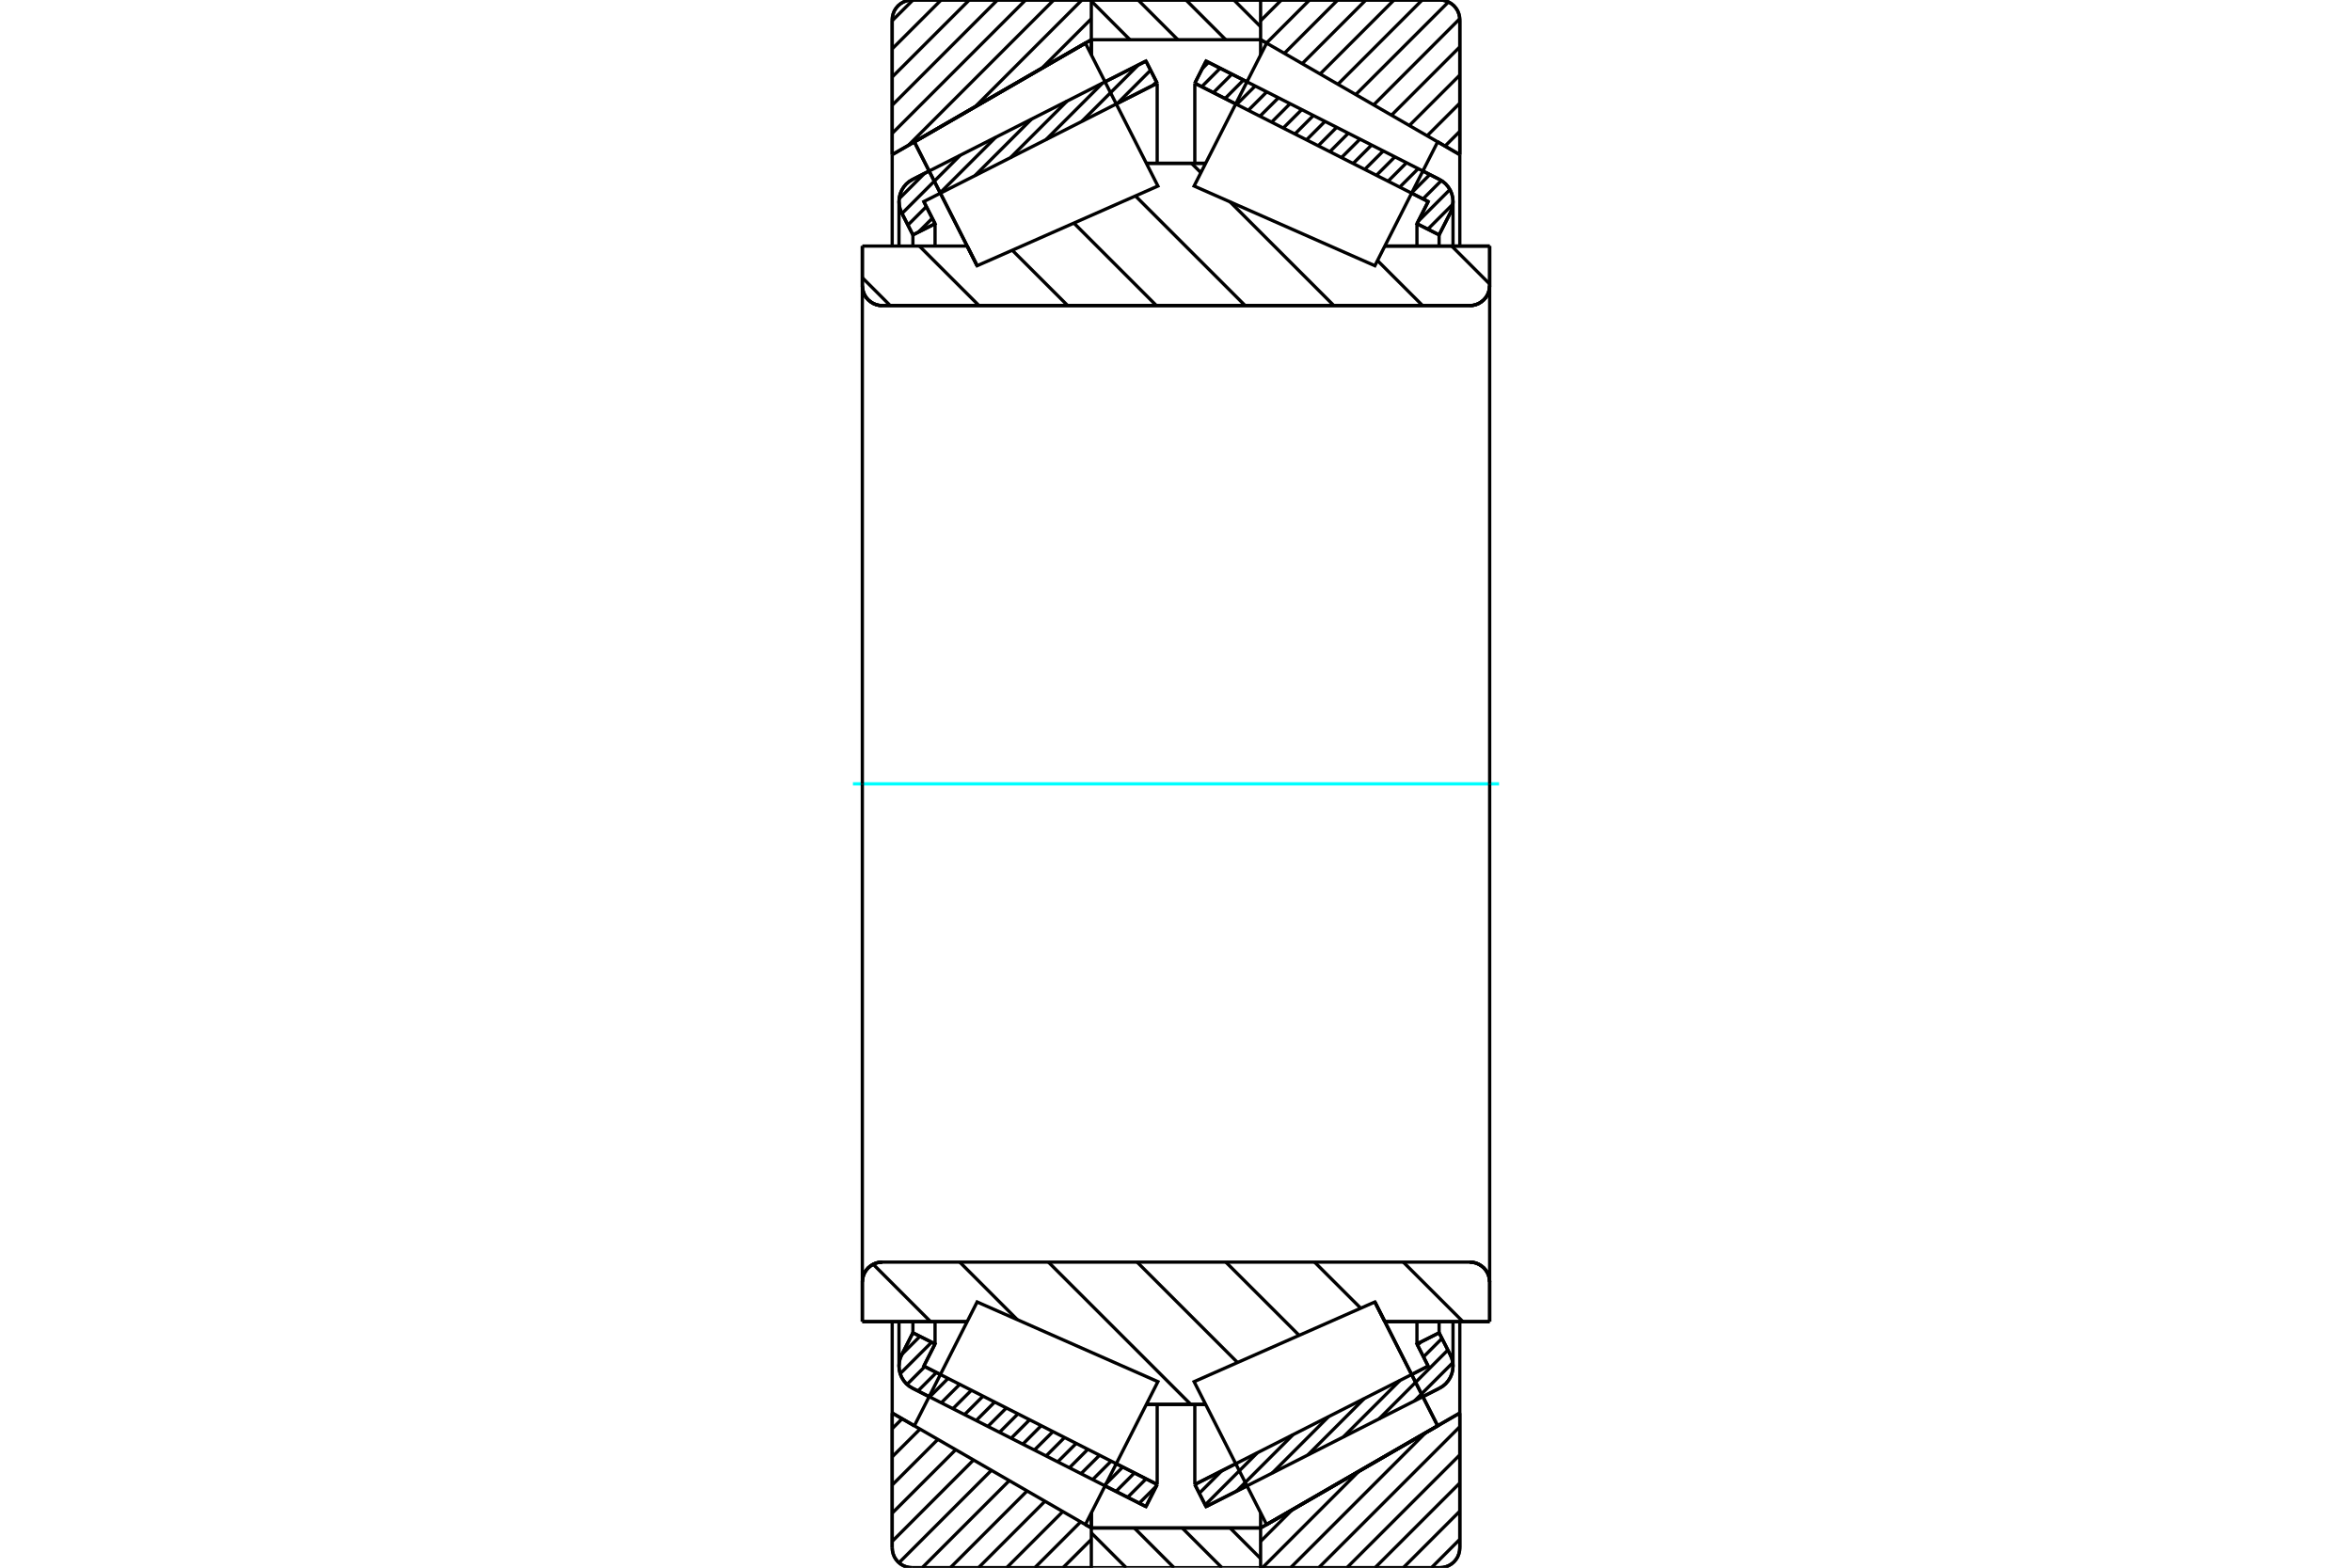 <?xml version="1.0" standalone="no"?>
<!DOCTYPE svg PUBLIC "-//W3C//DTD SVG 1.1//EN"
	"http://www.w3.org/Graphics/SVG/1.1/DTD/svg11.dtd">
<svg xmlns="http://www.w3.org/2000/svg" height="100%" width="100%" viewBox="0 0 36000 24000">
	<rect x="-1800" y="-1200" width="39600" height="26400" style="fill:#FFF"/>
	<g style="fill:none; fill-rule:evenodd" transform="matrix(1 0 0 1 0 0)">
		<g style="fill:none; stroke:#000; stroke-width:50; shape-rendering:geometricPrecision">
			<line x1="14221" y1="21382" x2="13968" y2="21253"/>
			<line x1="17540" y1="23065" x2="16914" y2="22748"/>
			<line x1="17712" y1="22726" x2="17540" y2="23065"/>
			<line x1="17086" y1="22409" x2="17712" y2="22726"/>
			<line x1="14140" y1="20914" x2="14393" y2="21043"/>
			<line x1="14312" y1="20575" x2="14140" y2="20914"/>
			<line x1="13973" y1="20404" x2="14312" y2="20575"/>
			<line x1="13801" y1="20742" x2="13973" y2="20404"/>
			<polyline points="13801,20742 13778,20797 13764,20855 13760,20914 13764,20974 13778,21032 13801,21087 13833,21138 13871,21183 13917,21222 13968,21253"/>
			<line x1="16914" y1="1252" x2="17540" y2="935"/>
			<line x1="13968" y1="2747" x2="14221" y2="2618"/>
			<polyline points="13968,2747 13917,2778 13871,2817 13833,2862 13801,2913 13778,2968 13764,3026 13760,3086 13764,3145 13778,3203 13801,3258"/>
			<line x1="13973" y1="3596" x2="13801" y2="3258"/>
			<line x1="14312" y1="3425" x2="13973" y2="3596"/>
			<line x1="14140" y1="3086" x2="14312" y2="3425"/>
			<line x1="14393" y1="2957" x2="14393" y2="2957"/>
			<line x1="17712" y1="1274" x2="17086" y2="1591"/>
			<line x1="17540" y1="935" x2="17712" y2="1274"/>
			<line x1="13973" y1="20233" x2="13973" y2="20404"/>
			<line x1="13973" y1="3596" x2="13973" y2="3767"/>
			<line x1="14312" y1="20232" x2="14312" y2="20575"/>
			<line x1="14312" y1="3425" x2="14312" y2="3768"/>
			<line x1="17712" y1="21500" x2="17712" y2="22726"/>
			<line x1="17712" y1="1274" x2="17712" y2="2500"/>
			<line x1="13760" y1="20234" x2="13760" y2="20914"/>
			<line x1="13760" y1="3086" x2="13760" y2="3766"/>
			<line x1="19086" y1="22748" x2="18460" y2="23065"/>
			<line x1="22032" y1="21253" x2="21779" y2="21382"/>
			<polyline points="22032,21253 22083,21222 22129,21183 22167,21138 22199,21087 22222,21032 22236,20974 22240,20914 22236,20855 22222,20797 22199,20742"/>
			<line x1="22027" y1="20404" x2="22199" y2="20742"/>
			<line x1="21688" y1="20575" x2="22027" y2="20404"/>
			<line x1="21860" y1="20914" x2="21688" y2="20575"/>
			<line x1="21607" y1="21043" x2="21860" y2="20914"/>
			<line x1="18288" y1="22726" x2="18914" y2="22409"/>
			<line x1="18460" y1="23065" x2="18288" y2="22726"/>
			<line x1="21779" y1="2618" x2="22032" y2="2747"/>
			<line x1="18460" y1="935" x2="19086" y2="1252"/>
			<line x1="18288" y1="1274" x2="18460" y2="935"/>
			<line x1="18914" y1="1591" x2="18288" y2="1274"/>
			<line x1="21860" y1="3086" x2="21607" y2="2957"/>
			<line x1="21688" y1="3425" x2="21860" y2="3086"/>
			<line x1="22027" y1="3596" x2="21688" y2="3425"/>
			<line x1="22199" y1="3258" x2="22027" y2="3596"/>
			<polyline points="22199,3258 22222,3203 22236,3145 22240,3086 22236,3026 22222,2968 22199,2913 22167,2862 22129,2817 22083,2778 22032,2747"/>
			<line x1="21688" y1="3768" x2="21688" y2="3425"/>
			<line x1="21688" y1="20575" x2="21688" y2="20232"/>
			<line x1="18288" y1="2500" x2="18288" y2="1274"/>
			<line x1="18288" y1="22726" x2="18288" y2="21500"/>
			<line x1="22027" y1="3767" x2="22027" y2="3596"/>
			<line x1="22027" y1="20404" x2="22027" y2="20233"/>
			<line x1="22240" y1="3766" x2="22240" y2="3086"/>
			<line x1="22240" y1="20914" x2="22240" y2="20234"/>
			<line x1="16704" y1="23392" x2="19295" y2="23392"/>
			<line x1="16704" y1="23392" x2="16704" y2="23392"/>
			<polyline points="19295,11 19295,10 19295,8 19294,6 19293,5 19292,3 19290,2 19289,1 19287,1 19285,0 19283,0"/>
			<line x1="16716" y1="0" x2="19283" y2="0"/>
			<polyline points="16716,0 16714,0 16712,1 16711,1 16709,2 16708,3 16707,5 16705,6 16705,8 16704,10 16704,11"/>
			<line x1="16704" y1="23161" x2="16704" y2="23392"/>
			<line x1="16704" y1="608" x2="16704" y2="839"/>
			<polyline points="13199,4374 13203,4421 13214,4468 13232,4512 13257,4553 13288,4589 13325,4620 13365,4645 13410,4664 13456,4675 13504,4678"/>
			<line x1="22496" y1="4678" x2="13504" y2="4678"/>
			<polyline points="22496,4678 22544,4675 22590,4664 22635,4645 22675,4620 22712,4589 22743,4553 22768,4512 22786,4468 22797,4421 22801,4374"/>
			<line x1="22801" y1="3767" x2="22801" y2="4374"/>
			<line x1="21196" y1="3767" x2="22801" y2="3767"/>
			<line x1="17547" y1="2500" x2="18453" y2="2500"/>
			<line x1="14956" y1="4068" x2="14956" y2="4068"/>
			<line x1="14804" y1="3767" x2="14956" y2="4068"/>
			<line x1="13199" y1="3767" x2="14804" y2="3767"/>
			<line x1="13199" y1="4374" x2="13199" y2="3767"/>
			<polyline points="13504,19322 13456,19325 13410,19336 13365,19355 13325,19380 13288,19411 13257,19447 13232,19488 13214,19532 13203,19579 13199,19626"/>
			<line x1="13199" y1="20233" x2="13199" y2="19626"/>
			<line x1="14804" y1="20233" x2="13199" y2="20233"/>
			<line x1="18453" y1="21500" x2="17547" y2="21500"/>
			<line x1="21044" y1="19932" x2="21044" y2="19932"/>
			<line x1="21196" y1="20233" x2="21044" y2="19932"/>
			<line x1="22801" y1="20233" x2="21196" y2="20233"/>
			<line x1="22801" y1="19626" x2="22801" y2="20233"/>
			<polyline points="22801,19626 22797,19579 22786,19532 22768,19488 22743,19447 22712,19411 22675,19380 22635,19355 22590,19336 22544,19325 22496,19322"/>
			<line x1="17547" y1="2927" x2="17547" y2="2926"/>
			<line x1="17547" y1="21074" x2="17547" y2="21073"/>
			<line x1="18453" y1="21073" x2="18453" y2="21074"/>
			<line x1="18453" y1="2926" x2="18453" y2="2927"/>
			<polyline points="13199,4374 13203,4421 13214,4468 13232,4512 13257,4553 13288,4589 13325,4620 13365,4645 13410,4664 13456,4675 13504,4678"/>
			<polyline points="13504,19322 13456,19325 13410,19336 13365,19355 13325,19380 13288,19411 13257,19447 13232,19488 13214,19532 13203,19579 13199,19626"/>
			<polyline points="22496,4678 22544,4675 22590,4664 22635,4645 22675,4620 22712,4589 22743,4553 22768,4512 22786,4468 22797,4421 22801,4374"/>
			<polyline points="22801,19626 22797,19579 22786,19532 22768,19488 22743,19447 22712,19411 22675,19380 22635,19355 22590,19336 22544,19325 22496,19322"/>
			<polyline points="16692,24000 16694,24000 16696,23999 16698,23999 16699,23998 16701,23997 16702,23995 16703,23994 16704,23992 16704,23991"/>
			<line x1="16705" y1="23392" x2="16705" y2="23392"/>
			<line x1="16613" y1="23340" x2="16705" y2="23392"/>
			<line x1="13656" y1="21632" x2="13995" y2="21828"/>
			<line x1="13656" y1="23695" x2="13656" y2="21632"/>
			<polyline points="13656,23695 13660,23743 13671,23789 13689,23834 13714,23874 13745,23911 13782,23942 13823,23967 13867,23985 13913,23996 13961,24000"/>
			<line x1="16692" y1="24000" x2="13961" y2="24000"/>
			<polyline points="16704,10 16704,8 16703,6 16702,5 16701,3 16699,2 16698,1 16696,1 16694,0 16692,0"/>
			<line x1="13961" y1="0" x2="16692" y2="0"/>
			<polyline points="13961,0 13913,4 13867,15 13823,33 13782,58 13745,89 13714,126 13689,166 13671,211 13660,257 13656,305"/>
			<line x1="13656" y1="2368" x2="13656" y2="305"/>
			<line x1="16704" y1="608" x2="13656" y2="2368"/>
			<line x1="16705" y1="23160" x2="16705" y2="23392"/>
			<line x1="16705" y1="608" x2="16705" y2="840"/>
			<line x1="13656" y1="20233" x2="13656" y2="21632"/>
			<line x1="13656" y1="2368" x2="13656" y2="3767"/>
			<polyline points="22344,305 22340,257 22329,211 22311,166 22286,126 22255,89 22218,58 22177,33 22133,15 22087,4 22039,0"/>
			<line x1="19308" y1="0" x2="22039" y2="0"/>
			<polyline points="19308,0 19306,0 19304,1 19302,1 19300,2 19299,4 19298,5 19297,7 19296,8 19296,10 19295,12"/>
			<line x1="19387" y1="660" x2="19295" y2="608"/>
			<line x1="22344" y1="2368" x2="22005" y2="2172"/>
			<line x1="22344" y1="305" x2="22344" y2="2368"/>
			<polyline points="22039,24000 22087,23996 22133,23985 22177,23967 22218,23942 22255,23911 22286,23874 22311,23834 22329,23789 22340,23743 22344,23695"/>
			<line x1="22344" y1="21632" x2="22344" y2="23695"/>
			<line x1="19295" y1="23392" x2="22344" y2="21632"/>
			<line x1="19295" y1="23392" x2="19295" y2="23392"/>
			<polyline points="19295,23988 19296,23990 19296,23992 19297,23993 19298,23995 19299,23996 19301,23998 19302,23999 19304,23999 19306,24000 19308,24000"/>
			<line x1="22039" y1="24000" x2="19308" y2="24000"/>
			<line x1="22344" y1="3767" x2="22344" y2="2368"/>
			<line x1="22344" y1="21632" x2="22344" y2="20233"/>
			<line x1="19295" y1="840" x2="19295" y2="608"/>
			<line x1="19295" y1="23392" x2="19295" y2="23160"/>
		</g>
		<g style="fill:none; stroke:#0FF; stroke-width:50; shape-rendering:geometricPrecision">
			<line x1="13055" y1="12000" x2="22945" y2="12000"/>
		</g>
		<g style="fill:none; stroke:#000; stroke-width:50; shape-rendering:geometricPrecision">
			<line x1="22220" y1="3767" x2="22801" y2="4348"/>
			<line x1="21084" y1="3989" x2="21774" y2="4678"/>
			<line x1="18237" y1="2500" x2="18381" y2="2643"/>
			<line x1="18828" y1="3091" x2="20416" y2="4678"/>
			<line x1="17379" y1="3000" x2="19058" y2="4678"/>
			<line x1="16437" y1="3415" x2="17700" y2="4678"/>
			<line x1="15494" y1="3831" x2="16342" y2="4678"/>
			<line x1="14072" y1="3767" x2="14984" y2="4678"/>
			<line x1="13199" y1="4251" x2="13626" y2="4678"/>
			<line x1="21479" y1="19322" x2="22391" y2="20233"/>
			<line x1="20121" y1="19322" x2="20827" y2="20027"/>
			<line x1="18763" y1="19322" x2="19885" y2="20443"/>
			<line x1="17405" y1="19322" x2="18942" y2="20859"/>
			<line x1="16047" y1="19322" x2="18226" y2="21500"/>
			<line x1="14690" y1="19322" x2="15571" y2="20203"/>
			<line x1="13365" y1="19355" x2="14243" y2="20233"/>
			<polyline points="13199,12000 13199,3767 13199,4374 13203,4421 13214,4468 13232,4512 13257,4553 13288,4589 13325,4620 13365,4645 13410,4664 13456,4675 13504,4678 22496,4678 22544,4675 22590,4664 22635,4645 22675,4620 22712,4589 22743,4553 22768,4512 22786,4468 22797,4421 22801,4374 22801,3767"/>
			<line x1="22801" y1="4374" x2="22801" y2="12000"/>
			<line x1="22801" y1="3767" x2="21196" y2="3767"/>
			<line x1="18453" y1="2500" x2="17547" y2="2500"/>
			<line x1="14804" y1="3767" x2="14804" y2="3767"/>
			<line x1="13199" y1="20233" x2="14804" y2="20233"/>
			<line x1="17547" y1="21500" x2="18453" y2="21500"/>
			<line x1="21196" y1="20233" x2="22801" y2="20233"/>
			<line x1="22801" y1="12000" x2="22801" y2="19626"/>
			<polyline points="22801,20233 22801,19626 22797,19579 22786,19532 22768,19488 22743,19447 22712,19411 22675,19380 22635,19355 22590,19336 22544,19325 22496,19322 13504,19322 13456,19325 13410,19336 13365,19355 13325,19380 13288,19411 13257,19447 13232,19488 13214,19532 13203,19579 13199,19626 13199,20233 13199,12000"/>
			<line x1="22344" y1="23566" x2="21910" y2="24000"/>
			<line x1="22344" y1="23135" x2="21479" y2="24000"/>
			<line x1="22344" y1="22704" x2="21047" y2="24000"/>
			<line x1="22344" y1="22273" x2="20616" y2="24000"/>
			<line x1="22344" y1="21842" x2="20185" y2="24000"/>
			<line x1="21819" y1="21936" x2="19754" y2="24000"/>
			<line x1="20799" y1="22524" x2="19323" y2="24000"/>
			<line x1="19779" y1="23113" x2="19295" y2="23597"/>
			<line x1="22344" y1="2011" x2="22118" y2="2237"/>
			<line x1="22344" y1="1580" x2="21844" y2="2079"/>
			<line x1="22344" y1="1149" x2="21571" y2="1922"/>
			<line x1="22344" y1="718" x2="21298" y2="1764"/>
			<line x1="22343" y1="287" x2="21025" y2="1606"/>
			<line x1="22170" y1="30" x2="20751" y2="1448"/>
			<line x1="21768" y1="0" x2="20478" y2="1290"/>
			<line x1="21337" y1="0" x2="20205" y2="1133"/>
			<line x1="20906" y1="0" x2="19931" y2="975"/>
			<line x1="20475" y1="0" x2="19658" y2="817"/>
			<line x1="20044" y1="0" x2="19385" y2="659"/>
			<line x1="19613" y1="0" x2="19295" y2="317"/>
			<polyline points="22344,2368 22344,305 22340,257 22329,211 22311,166 22286,126 22255,89 22218,58 22177,33 22133,15 22087,4 22039,0 19308,0 19306,0 19304,1 19302,1 19300,2 19299,4 19298,5 19297,7 19296,8 19296,10 19295,12"/>
			<line x1="22005" y1="2172" x2="22344" y2="2368"/>
			<line x1="19295" y1="608" x2="19387" y2="660"/>
			<polyline points="22344,21632 19295,23392 19295,23392"/>
			<polyline points="19295,23988 19296,23990 19296,23992 19297,23993 19298,23995 19299,23996 19301,23998 19302,23999 19304,23999 19306,24000 19308,24000 22039,24000 22087,23996 22133,23985 22177,23967 22218,23942 22255,23911 22286,23874 22311,23834 22329,23789 22340,23743 22344,23695 22344,21632"/>
			<line x1="16704" y1="23567" x2="16270" y2="24000"/>
			<line x1="16541" y1="23298" x2="15839" y2="24000"/>
			<line x1="16268" y1="23140" x2="15408" y2="24000"/>
			<line x1="15995" y1="22982" x2="14977" y2="24000"/>
			<line x1="15721" y1="22825" x2="14546" y2="24000"/>
			<line x1="15448" y1="22667" x2="14115" y2="24000"/>
			<line x1="15175" y1="22509" x2="13760" y2="23924"/>
			<line x1="14901" y1="22351" x2="13656" y2="23597"/>
			<line x1="14628" y1="22194" x2="13656" y2="23165"/>
			<line x1="14355" y1="22036" x2="13656" y2="22734"/>
			<line x1="14082" y1="21878" x2="13656" y2="22303"/>
			<line x1="13808" y1="21720" x2="13656" y2="21872"/>
			<line x1="16704" y1="287" x2="15945" y2="1046"/>
			<line x1="16560" y1="0" x2="14925" y2="1635"/>
			<line x1="16129" y1="0" x2="13905" y2="2224"/>
			<line x1="15698" y1="0" x2="13656" y2="2042"/>
			<line x1="15267" y1="0" x2="13656" y2="1611"/>
			<line x1="14836" y1="0" x2="13656" y2="1179"/>
			<line x1="14405" y1="0" x2="13656" y2="748"/>
			<line x1="13974" y1="0" x2="13656" y2="317"/>
			<line x1="13656" y1="2368" x2="13656" y2="305"/>
			<polyline points="13961,0 13913,4 13867,15 13823,33 13782,58 13745,89 13714,126 13689,166 13671,211 13660,257 13656,305"/>
			<line x1="13961" y1="0" x2="16692" y2="0"/>
			<polyline points="16704,10 16704,8 16703,6 16702,5 16701,3 16699,2 16698,1 16696,1 16694,0 16692,0"/>
			<line x1="16704" y1="608" x2="13656" y2="2368"/>
			<line x1="13656" y1="21632" x2="13995" y2="21828"/>
			<polyline points="16613,23340 16705,23392 16705,23392"/>
			<polyline points="16692,24000 16694,24000 16696,23999 16698,23999 16699,23998 16701,23997 16702,23995 16703,23994 16704,23992 16704,23991"/>
			<line x1="16692" y1="24000" x2="13961" y2="24000"/>
			<polyline points="13656,23695 13660,23743 13671,23789 13689,23834 13714,23874 13745,23911 13782,23942 13823,23967 13867,23985 13913,23996 13961,24000"/>
			<line x1="13656" y1="23695" x2="13656" y2="21632"/>
			<polyline points="21524,20880 22005,21828 19387,23340 19387,23340"/>
			<polyline points="21044,19932 21044,19932 21524,20880"/>
			<polyline points="14476,3120 13995,2172 16613,660 16613,660"/>
			<polyline points="14956,4068 14956,4068 14476,3120"/>
			<polyline points="21524,20880 22005,21828 19387,23340 18832,22246 18277,21152 21044,19932 21524,20880"/>
			<polyline points="21524,3120 21044,4068 18277,2848 18832,1754 19387,660 22005,2172 21524,3120"/>
			<polyline points="14476,20880 14956,19932 17723,21152 17168,22246 16613,23340 13995,21828 14476,20880"/>
			<polyline points="14476,3120 13995,2172 16613,660 17168,1754 17723,2848 14956,4068 14476,3120"/>
			<line x1="18886" y1="0" x2="19295" y2="409"/>
			<line x1="18153" y1="0" x2="18761" y2="608"/>
			<line x1="17420" y1="0" x2="18028" y2="608"/>
			<line x1="16704" y1="16" x2="17295" y2="608"/>
			<line x1="18828" y1="23392" x2="19295" y2="23860"/>
			<line x1="18095" y1="23392" x2="18703" y2="24000"/>
			<line x1="17362" y1="23392" x2="17970" y2="24000"/>
			<line x1="16704" y1="23467" x2="17237" y2="24000"/>
			<line x1="16704" y1="608" x2="16704" y2="12"/>
			<polyline points="16716,0 16714,0 16712,1 16711,1 16709,2 16707,4 16706,5 16705,7 16705,8 16704,10 16704,12"/>
			<line x1="16716" y1="0" x2="19283" y2="0"/>
			<polyline points="19295,12 19295,10 19295,8 19294,7 19293,5 19292,4 19290,2 19289,1 19287,1 19285,0 19283,0"/>
			<polyline points="19295,12 19295,608 16704,608"/>
			<polyline points="16704,23392 19295,23392 19295,23988"/>
			<polyline points="19283,24000 19285,24000 19287,23999 19289,23999 19290,23998 19292,23996 19293,23995 19294,23993 19295,23992 19295,23990 19295,23988"/>
			<line x1="19283" y1="24000" x2="16716" y2="24000"/>
			<polyline points="16704,23988 16704,23990 16705,23992 16705,23993 16706,23995 16707,23996 16709,23998 16711,23999 16712,23999 16714,24000 16716,24000"/>
			<line x1="16704" y1="23988" x2="16704" y2="23392"/>
			<line x1="22236" y1="20862" x2="21652" y2="21446"/>
			<line x1="22161" y1="20668" x2="21107" y2="21723"/>
			<line x1="22071" y1="20490" x2="21788" y2="20773"/>
			<line x1="21426" y1="21135" x2="20561" y2="21999"/>
			<line x1="21746" y1="20546" x2="21698" y2="20594"/>
			<line x1="20881" y1="21411" x2="20016" y2="22276"/>
			<line x1="20335" y1="21688" x2="19471" y2="22553"/>
			<line x1="19790" y1="21965" x2="18925" y2="22830"/>
			<line x1="19245" y1="22241" x2="18447" y2="23039"/>
			<line x1="18699" y1="22518" x2="18356" y2="22861"/>
			<line x1="22238" y1="3126" x2="21855" y2="3509"/>
			<line x1="22193" y1="2902" x2="21706" y2="3389"/>
			<line x1="22062" y1="2764" x2="21781" y2="3045"/>
			<line x1="21885" y1="2672" x2="21603" y2="2955"/>
			<line x1="21707" y1="2582" x2="21424" y2="2865"/>
			<line x1="21529" y1="2491" x2="21246" y2="2774"/>
			<line x1="21351" y1="2401" x2="21068" y2="2684"/>
			<line x1="21172" y1="2311" x2="20890" y2="2593"/>
			<line x1="20994" y1="2220" x2="20711" y2="2503"/>
			<line x1="20816" y1="2130" x2="20533" y2="2412"/>
			<line x1="20638" y1="2039" x2="20355" y2="2322"/>
			<line x1="20459" y1="1949" x2="20177" y2="2232"/>
			<line x1="20281" y1="1858" x2="19998" y2="2141"/>
			<line x1="20103" y1="1768" x2="19820" y2="2051"/>
			<line x1="19925" y1="1678" x2="19642" y2="1960"/>
			<line x1="19746" y1="1587" x2="19464" y2="1870"/>
			<line x1="19568" y1="1497" x2="19285" y2="1779"/>
			<line x1="19390" y1="1406" x2="19107" y2="1689"/>
			<line x1="19212" y1="1316" x2="18929" y2="1598"/>
			<line x1="19033" y1="1225" x2="18751" y2="1508"/>
			<line x1="18855" y1="1135" x2="18572" y2="1418"/>
			<line x1="18677" y1="1044" x2="18394" y2="1327"/>
			<line x1="18498" y1="954" x2="18401" y2="1052"/>
			<polyline points="18288,1274 18460,935 22032,2747"/>
			<polyline points="22199,3258 22222,3202 22236,3144 22240,3085 22235,3026 22221,2968 22198,2913 22167,2862 22128,2816 22083,2778 22032,2747"/>
			<polyline points="22199,3258 22027,3596 21688,3425 21860,3086 18288,1274"/>
			<polyline points="18288,22726 21860,20914 21688,20575 22027,20404 22199,20742"/>
			<polyline points="22032,21253 22083,21222 22128,21184 22167,21138 22198,21087 22221,21032 22235,20974 22240,20915 22236,20856 22222,20798 22199,20742"/>
			<polyline points="22032,21253 18460,23065 18288,22726"/>
			<line x1="17699" y1="22752" x2="17437" y2="23013"/>
			<line x1="17542" y1="22640" x2="17259" y2="22923"/>
			<line x1="17363" y1="22550" x2="17081" y2="22833"/>
			<line x1="17185" y1="22459" x2="16903" y2="22742"/>
			<line x1="17007" y1="22369" x2="16724" y2="22652"/>
			<line x1="16829" y1="22279" x2="16546" y2="22561"/>
			<line x1="16650" y1="22188" x2="16368" y2="22471"/>
			<line x1="16472" y1="22098" x2="16189" y2="22380"/>
			<line x1="16294" y1="22007" x2="16011" y2="22290"/>
			<line x1="16116" y1="21917" x2="15833" y2="22199"/>
			<line x1="15937" y1="21826" x2="15655" y2="22109"/>
			<line x1="15759" y1="21736" x2="15476" y2="22019"/>
			<line x1="15581" y1="21645" x2="15298" y2="21928"/>
			<line x1="15403" y1="21555" x2="15120" y2="21838"/>
			<line x1="15224" y1="21465" x2="14942" y2="21747"/>
			<line x1="15046" y1="21374" x2="14763" y2="21657"/>
			<line x1="14868" y1="21284" x2="14585" y2="21566"/>
			<line x1="14690" y1="21193" x2="14407" y2="21476"/>
			<line x1="14511" y1="21103" x2="14229" y2="21386"/>
			<line x1="14333" y1="21012" x2="14050" y2="21295"/>
			<line x1="14155" y1="20922" x2="13883" y2="21194"/>
			<line x1="14259" y1="20549" x2="13778" y2="21030"/>
			<line x1="14081" y1="20458" x2="13805" y2="20734"/>
			<line x1="17701" y1="1253" x2="17650" y2="1305"/>
			<line x1="17611" y1="1075" x2="17104" y2="1582"/>
			<line x1="17424" y1="993" x2="16559" y2="1858"/>
			<line x1="16878" y1="1270" x2="16013" y2="2135"/>
			<line x1="16333" y1="1547" x2="15468" y2="2412"/>
			<line x1="15788" y1="1824" x2="14923" y2="2688"/>
			<line x1="14270" y1="3342" x2="14058" y2="3553"/>
			<line x1="15242" y1="2100" x2="14377" y2="2965"/>
			<line x1="14179" y1="3163" x2="13896" y2="3446"/>
			<line x1="14697" y1="2377" x2="13806" y2="3268"/>
			<line x1="14151" y1="2654" x2="13762" y2="3043"/>
			<polyline points="17712,1274 17540,935 13968,2747 13917,2778 13872,2816 13833,2862 13802,2913 13779,2968 13765,3026 13760,3085 13764,3144 13778,3202 13801,3258 13973,3596 14312,3425 14140,3086 17712,1274"/>
			<polyline points="17712,22726 14140,20914 14312,20575 13973,20404 13801,20742 13778,20798 13764,20856 13760,20915 13765,20974 13779,21032 13802,21087 13833,21138 13872,21184 13917,21222 13968,21253 17540,23065 17712,22726"/>
		</g>
	</g>
</svg>

